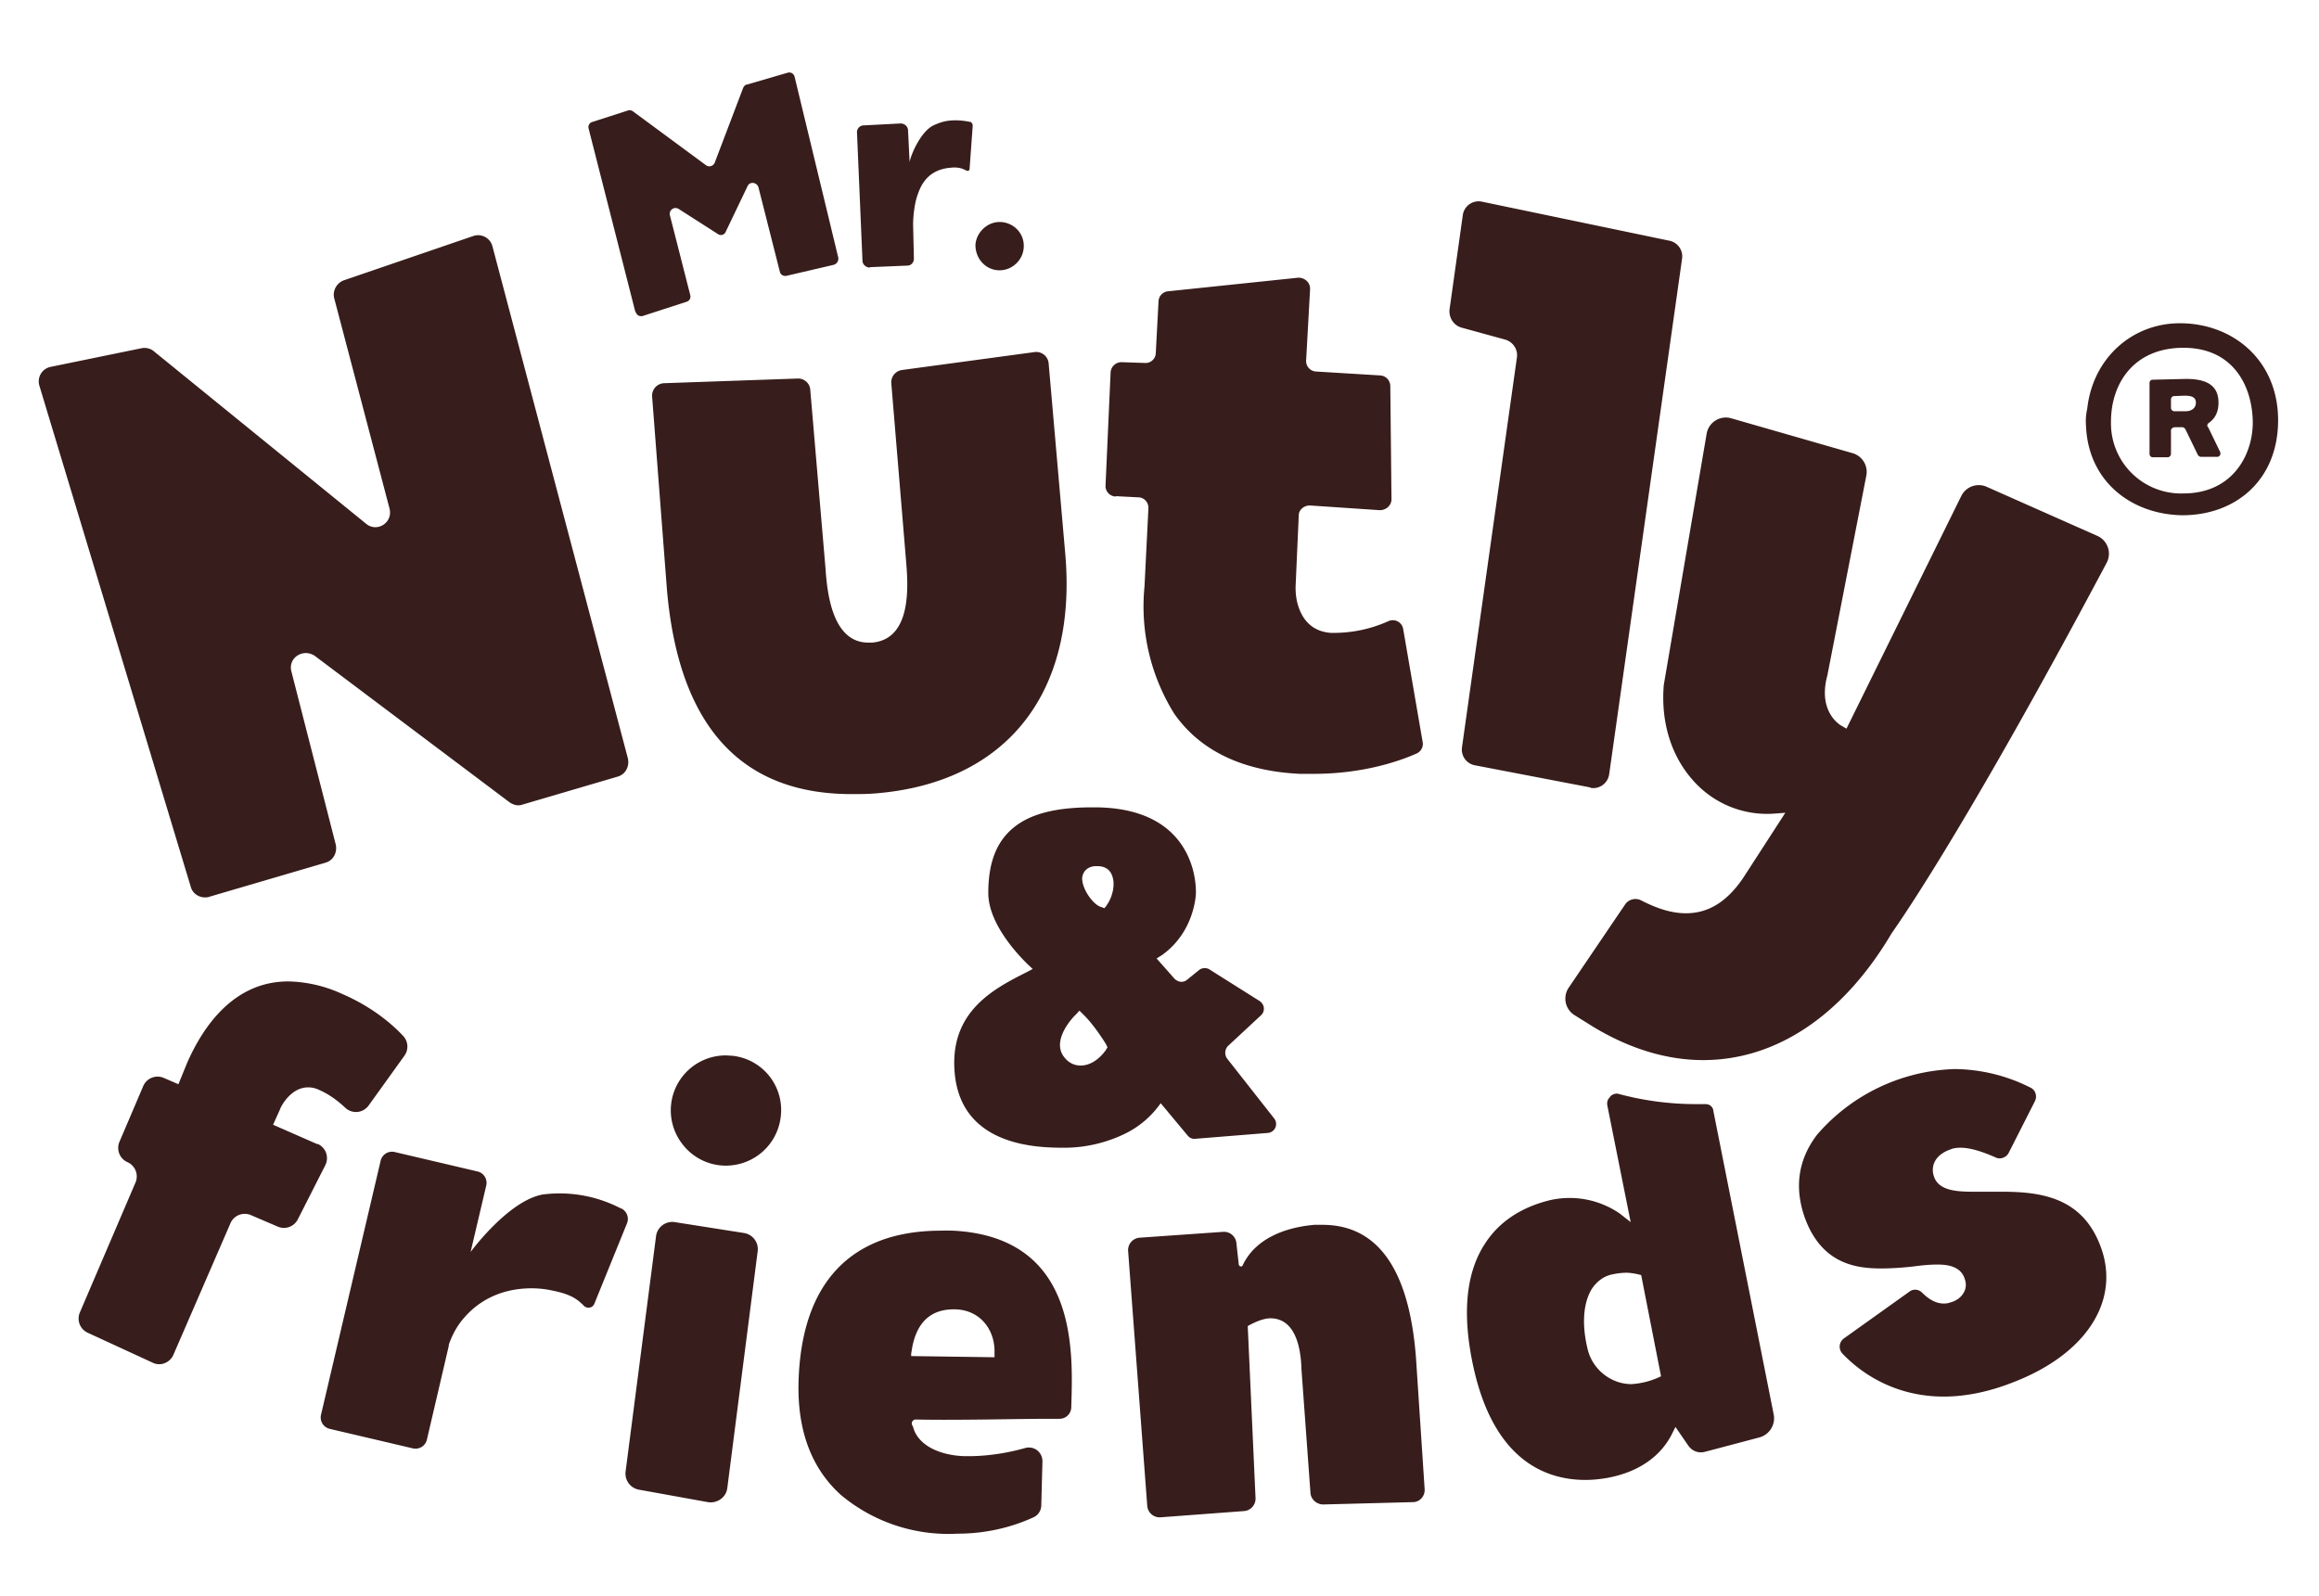 <svg xmlns="http://www.w3.org/2000/svg" viewBox="0 0 595.3 409.7" xml:space="preserve"><path d="m286.4 127.4 5.8.3c1.5 0 2.7 1.3 2.6 2.9l-1 20a52.1 52.1 0 0 0 7.6 32.6c6.6 9.5 17.5 14.8 32.3 15.5h3.5c12.8 0 22.1-3.3 26.4-5.2a2.7 2.7 0 0 0 1.6-3l-5-29a2.7 2.7 0 0 0-3.8-2 34.1 34.1 0 0 1-14.8 3c-4-.3-6.8-2.5-8.2-6.5-1-2.8-.8-5.5-.8-5.7l.8-18c0-1.4 1.4-2.6 3-2.5l17.8 1.2c1.6 0 3-1.2 3-2.8l-.3-29c0-1.5-1.1-2.7-2.6-2.8l-16.4-1a2.7 2.7 0 0 1-2.6-3l1-18.1c.1-1.7-1.3-3-3-3l-33.5 3.5a2.7 2.7 0 0 0-2.4 2.6l-.7 13.2c0 1.5-1.3 2.7-2.8 2.6L288 93a2.8 2.8 0 0 0-2.9 2.6l-1.3 29c-.1 1.5 1 2.8 2.6 2.9zm-127 182.9a34 34 0 0 0-20-3.6c-8.8 1.5-18.5 14.6-18.6 14.8l4-17a3 3 0 0 0-2.2-3.7l-21.3-5a3 3 0 0 0-3.6 2.3l-15.3 65.2a3 3 0 0 0 2.3 3.6l21.3 5a3 3 0 0 0 3.6-2.3l5.6-24v-.3c.9-2.6 2.2-5 4-7 3.2-3.7 8.7-7.5 17.3-7.5 1.8 0 3.6.2 5.4.6 5 1 6.5 2.4 8.1 4 .9.7 2.2.4 2.6-.7L161 314a3 3 0 0 0-1.5-3.7zm63.9-241.7 9.6-.4c1 0 1.7-.8 1.7-1.8l-.2-8.7c0-2.3.4-5.7 1.2-7.8 1-3 3-6.2 8-6.8l1.2-.1c1.8 0 2.4.4 3.3.8.4.2.8 0 .8-.5l.8-11c0-.5-.3-1-.7-1-1-.2-2.2-.4-3.7-.4-2.3 0-3.7.4-5.7 1.3-3.2 1.6-5.7 7.3-6.1 9.4l-.4-8.1c0-1-.9-1.8-1.9-1.8l-9.5.5c-1 0-1.8.9-1.7 1.9l1.4 32.8c0 1 .9 1.8 1.9 1.8zM191 316.6l-17.8-2.8a4.2 4.2 0 0 0-4.8 3.7l-7.8 60.3a4.2 4.2 0 0 0 3.4 4.7l17.7 3.2c2.4.4 4.7-1.2 5-3.6l7.8-60.8a4.2 4.2 0 0 0-3.5-4.7zM81.5 293.8l-11.4-5 1.8-4c0-.2 2.5-5.6 7.2-5.6 1 0 1.8.2 2.7.6 2.8 1.2 5.1 3 6.9 4.7a4 4 0 0 0 5.9-.6l9.2-12.8a4 4 0 0 0-.3-5.1c-2.8-3-8-7.5-15.7-10.8A34.5 34.5 0 0 0 74 252c-13.9 0-21.8 11.4-26 21l-2.2 5.4-3.7-1.6a4 4 0 0 0-5.3 2l-6.1 14.3a4 4 0 0 0 2 5.3 4 4 0 0 1 2.1 5.2L20.5 337a4 4 0 0 0 2 5.2l16.7 7.7c2 1 4.4 0 5.3-2L59.2 314a4 4 0 0 1 5.2-2l7 3a4 4 0 0 0 5.1-2l7-13.8a4 4 0 0 0-2-5.5zM208 100.1c-.1-1.7-1.6-3-3.3-2.9l-34.3 1.2a3.2 3.2 0 0 0-3 3.4l3.8 49.5c3 35 18.9 52.6 47.4 52.6 2 0 4.2 0 6.4-.2 33.3-2.8 51.4-25.6 48.5-61l-4.3-49.3a3.2 3.2 0 0 0-3.6-3l-34 4.6a3.2 3.2 0 0 0-2.8 3.4l3.8 45.7c.5 6 1.6 20-8.7 20.9h-1c-9.5 0-10.6-13.5-11-19.2l-3.9-45.7zm-44.8-20c.2.8 1 1.3 1.9 1l11.1-3.6c.8-.2 1.2-1 1-1.7L172 55.4a1.5 1.5 0 0 1 2.3-1.7l10 6.4c.7.5 1.7.2 2-.6l5.6-11.7c.6-1.3 2.4-1 2.8.3l5.5 21.7c.2.8 1 1.2 1.8 1L214 68c.8-.2 1.3-1 1.2-1.8L204 19.8c-.2-.9-1-1.4-1.9-1.1l-10.3 3c-.4 0-.8.4-1 .8l-7.3 19.2c-.4 1-1.5 1.3-2.3.7l-18.7-13.8c-.4-.3-1-.4-1.4-.2l-9 2.9c-.8.2-1.2 1-1 1.7l12 47.1zm93.2-10.7h.2c3.3 0 6.1-2.7 6.2-6a6 6 0 0 0-1.6-4.4 6.3 6.3 0 0 0-4.6-2c-3.2 0-6 2.7-6.2 5.9 0 1.7.6 3.3 1.7 4.5a6 6 0 0 0 4.3 2zM53.6 230.3l30-8.8c2-.6 3-2.6 2.6-4.6l-11.4-44.5c-.9-3.5 3-6 6-4l50 37.6c1 .7 2.2 1 3.3.6l24.5-7.2c2-.6 3-2.6 2.6-4.6L126.4 63.2a3.8 3.8 0 0 0-4.9-2.6L88.2 72c-1.8.7-2.9 2.7-2.4 4.6l14.2 54c.9 3.6-3.2 6.2-6 3.9L39.5 90.2c-.8-.7-2-1-3.1-.8L13 94.2a3.8 3.8 0 0 0-2.9 4.8L49 227.8c.6 2 2.7 3 4.7 2.5zm354.7-28c2.3.4 4.5-1.2 4.8-3.6l18.7-132.3a4.1 4.1 0 0 0-3.3-4.6l-48-10a4.1 4.1 0 0 0-5 3.5l-3.4 24.2c-.2 2 1 4 3 4.6l11.3 3.1c2 .6 3.3 2.5 3 4.6l-14.1 100.1a4.1 4.1 0 0 0 3.3 4.6l29.7 5.7zm158.4-92.7a.8.8 0 0 1 .3-1c1-.7 2.5-2.1 2.5-5.2 0-3.8-2.2-6.1-8.2-6.1h-.3l-8.4.2c-.4 0-.8.3-.8.8v18.2c0 .5.3.9.8.9h3.9c.4 0 .8-.4.8-.9v-6c0-.4.5-.8 1-.8h1.9c.3 0 .6.2.8.5l3.2 6.6c.2.3.5.5.8.5h4.2c.6 0 1-.7.7-1.3l-3.1-6.4zm-5.6-4h-3a.9.9 0 0 1-.8-.9v-2.2c0-.4.4-.8.8-.8l2.6-.1c1.8 0 3 .3 3 1.8s-1.3 2.2-2.6 2.2zm-22.7 32L510 125a5 5 0 0 0-6.5 2.3L474 187.1l-1.2-.7c-.2-.1-6.3-3.4-3.7-13l10-51.3a5 5 0 0 0-3.4-5.7l-31.3-9a5 5 0 0 0-6.3 4l-11 64.5c-.8 9.7 2 18.5 7.8 24.8a25.3 25.3 0 0 0 20.7 8.2l2.7-.2-10.8 16.7c-4.2 6.2-9 9.1-14.7 9.1-3.4 0-7-1-11.5-3.3a3.2 3.2 0 0 0-4.1 1l-14.5 21.4a5 5 0 0 0 1.4 7l4.8 3c9.4 5.7 19 8.6 28.3 8.6 18.8 0 35.9-11.5 48.3-32.4.1-.3 16.7-22.7 55.3-95.3a5 5 0 0 0-2.4-6.9zM514 306h-7.3c-4.6 0-9.2-.3-10.3-4.1-.7-2.2 0-5.3 4.4-6.8.7-.3 1.6-.4 2.5-.4 2.8 0 6.3 1.3 9 2.5 1.2.6 2.7 0 3.3-1.1l6.8-13.4c.6-1.3.1-2.8-1.1-3.4a44 44 0 0 0-19.5-4.8 48.6 48.6 0 0 0-35.3 16.8c-5 6.5-6 13.9-3 21.9 4.3 11.1 12.6 12.5 19.3 12.5 2.8 0 5.6-.2 8.3-.5 2.2-.3 4.3-.5 6.2-.5 2.6 0 6.1.4 7.1 3.8.4 1.2.3 2.4-.3 3.4-.7 1.3-2 2.2-3.7 2.6-.5.2-1 .2-1.5.2-2.2 0-4.1-1.4-5.5-2.8-.9-.9-2.3-1-3.3-.2l-16.8 12a2.6 2.6 0 0 0-.3 3.9c4 4.2 12.6 11 26 11 5.5 0 11.5-1.2 17.6-3.6 18.4-7 27.4-20.3 23-33.9-4.4-13.3-14.9-15.1-25.6-15.1zm45.6-223c-12.3 0-22.4 9-23.8 22a13.9 13.9 0 0 0-.3 4.4v.2c.7 14.2 11.8 22.5 24.7 22.7 13.9 0 24.6-9.2 24.6-24.4 0-15.4-11.6-24.9-25.2-24.9zm.9 43.7a18 18 0 0 1-18.6-18.4c0-10 6-19 18.6-19 12.9 0 17.8 10 17.8 19.4-.1 8.4-5.4 18-17.8 18zM244.7 316a58 58 0 0 0-3.4 0c-23 .1-35.5 13.5-36.3 38.5-.4 12.6 3.2 22.4 10.8 29.3a43 43 0 0 0 30 10c9.2 0 16-2.6 19.5-4.2a3.4 3.4 0 0 0 2-3l.3-11.4c0-2.3-2.1-4-4.4-3.4-3.5 1-8.4 2-13.9 2.1h-1.7c-6.4-.2-12-2.8-13.2-7.5l-.2-.4a1 1 0 0 1 1-1.5h.4c11.1.2 25.6-.2 34-.2h2.4a3 3 0 0 0 3-3c.4-13.8 2-43.6-30.3-45.3zm10.5 32.5-21.3-.3v-.6l.3-1.8c.8-4 3-9.6 10.6-9.6h.5c6.3.2 10.1 5.2 10 11v1.3zm42.7-65.3 7 8.4c.5.6 1.2.9 2 .8l18.6-1.5a2.3 2.3 0 0 0 1.6-3.7L315 271.8c-.7-1-.6-2.3.2-3.2l8.5-7.9c1.1-1 1-2.8-.4-3.7l-12.7-8c-.8-.6-2-.5-2.7 0l-3.2 2.6c-1 .8-2.3.6-3.2-.3l-4.6-5.2 1.3-.8c8.5-6 8.8-15.7 8.8-16 0-1.4 0-9-5.8-15-4.5-4.6-11.3-7-20.3-7h-.5c-9.2 0-15.8 1.6-20.2 5.2-4.4 3.6-6.5 9-6.5 16.8 0 9 10 18.1 10 18.2l1.4 1.3-1.7.9c-8.1 4.1-19.2 9.8-18.4 24.7 1 20.1 21.5 20.3 28.2 20.3h.1c6 0 11.4-1.6 15.5-3.6a24 24 0 0 0 9.2-7.9zm-14-13.6c-1.8 2.5-4.1 4-6.5 4-1.6 0-3-.7-4-1.9-4-4.5 2.5-11 2.8-11.2l.9-1 1 1c2.8 2.7 5.7 7.4 5.8 7.6l.4.8-.4.7zm.2-37.1-.6.7-.8-.3c-2-.5-5-4.6-4.9-7.5.2-1.7 1.4-2.9 3.4-3h.5c1.7 0 3 .7 3.6 2 1.3 2.6.1 6.3-1.2 8zM439.8 285c-.2-.9-1-1.5-2-1.5h-2.2a76.2 76.2 0 0 1-20.4-2.7c-.8 0-1.6.3-2 1-.6.6-.7 1.3-.6 2l6 30-2.8-2.2a22.7 22.7 0 0 0-17.6-3.5c-5.2 1.2-12.5 4.1-17.1 11.4-4.9 7.6-5.8 18.3-2.8 31.8C383.6 375 396.8 380 407 380c1.9 0 3.7-.2 5.5-.5 7.8-1.4 13.6-5.3 16.6-11.1l1-2 3.3 4.8c1 1.4 2.6 2 4.2 1.6l14-3.7a5.1 5.1 0 0 0 3.7-6l-15.5-78zm-14.3 68.8a19.9 19.9 0 0 1-6.7 1.6c-5.2 0-9.9-3.7-11.2-8.8-1.6-6.4-1.2-12 1-15.6 1.3-2 3.2-3.4 5.4-3.8a18 18 0 0 1 3.4-.4c1.1 0 2.2.2 3.1.4l.8.2 5.1 26-.9.4zm-237.4-82.7-1.7-.1a14.1 14.1 0 0 0-11.2 22.8 14 14 0 0 0 11.1 5.5c7.2 0 13.2-5.3 14.1-12.4a14 14 0 0 0-12.3-15.8zm151.3 43.4h-2c-8 .7-15.3 3.8-18.4 10.4-.2.5-.9.3-1-.2l-.6-5.4a3.2 3.2 0 0 0-3.4-3l-21.4 1.5a3.2 3.2 0 0 0-3 3.5l4.9 65.3a3.2 3.2 0 0 0 3.4 3l21.4-1.6a3.2 3.2 0 0 0 3-3.4l-2-44.1s3.3-2 5.8-2c7.4 0 7.9 10 8 13.2l2.3 31.6c.1 1.7 1.6 3 3.3 3l23-.6c1.8 0 3.2-1.6 3-3.5l-2.2-33.4c-1.7-22.8-9.8-34.3-24-34.3z" fill="#371d1b"/></svg>